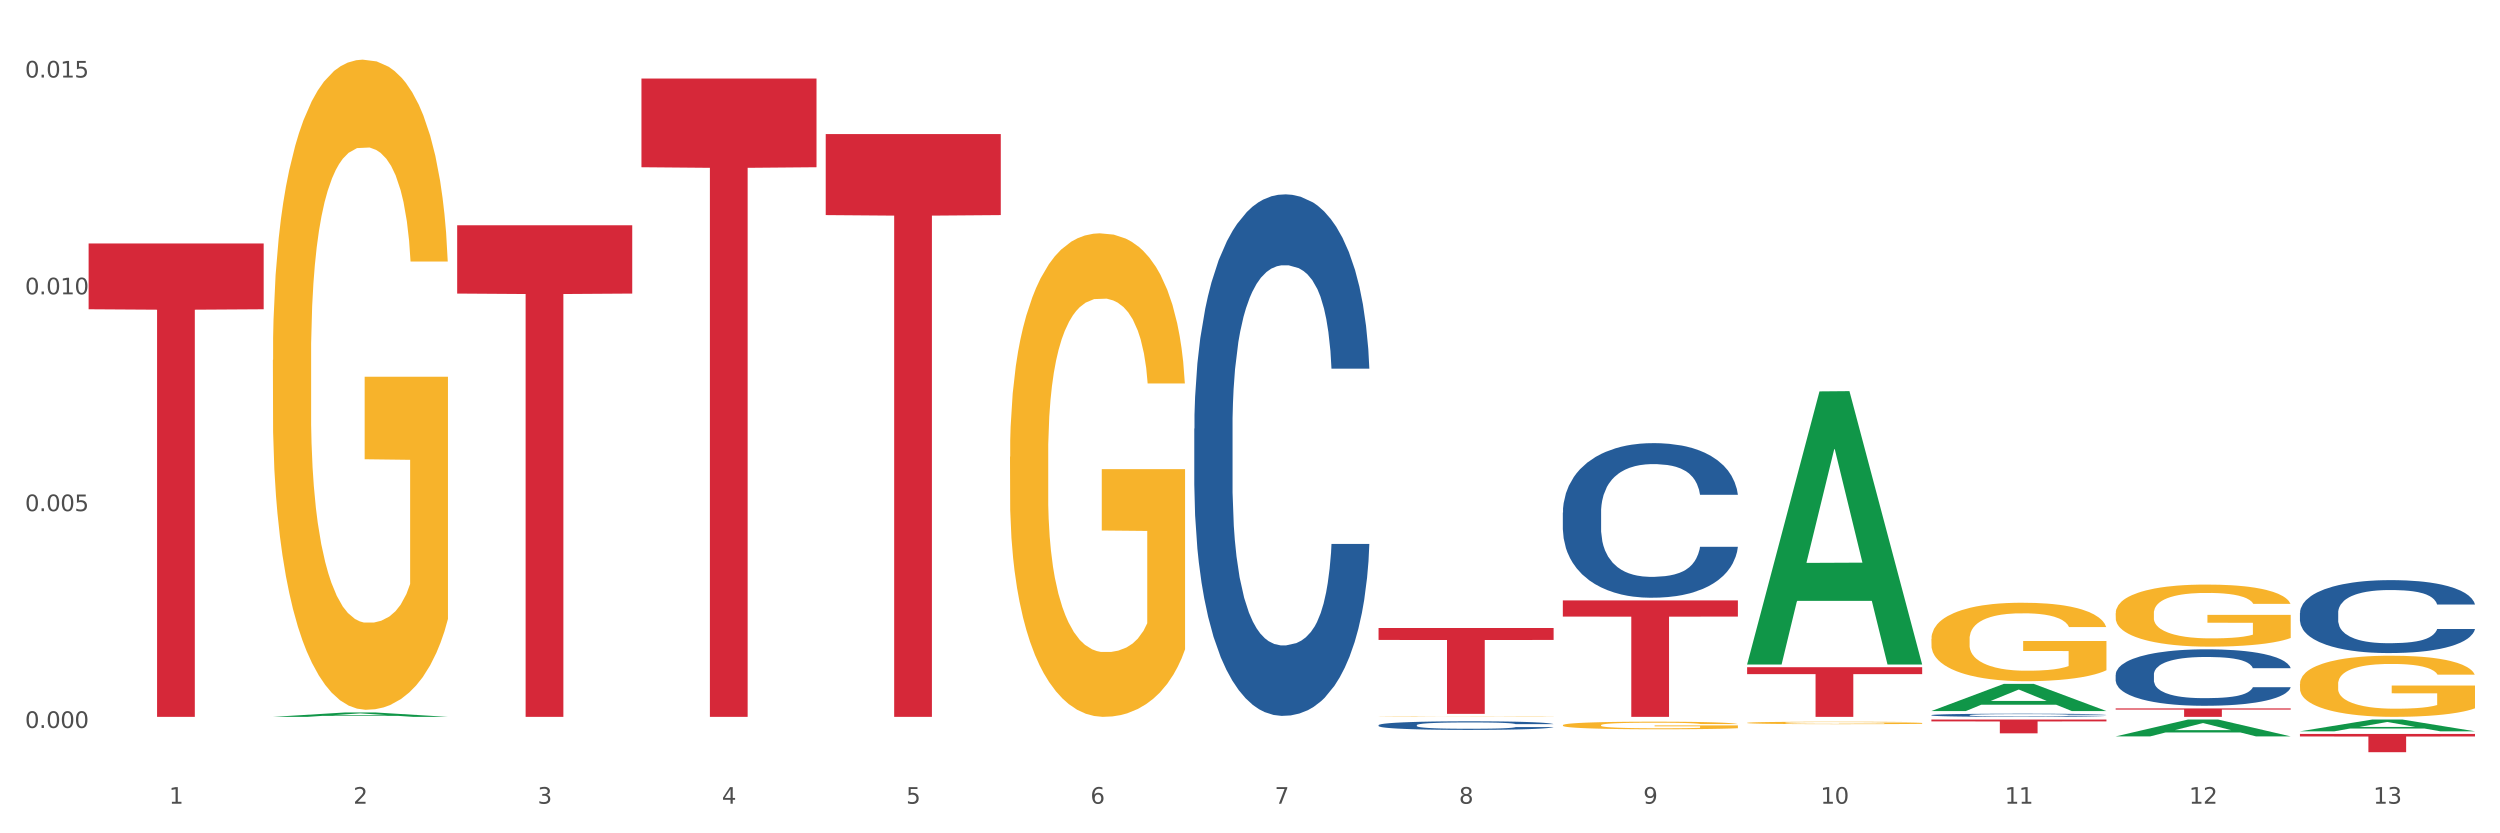 <?xml version="1.0" encoding="utf-8" standalone="no"?>
<!DOCTYPE svg PUBLIC "-//W3C//DTD SVG 1.1//EN"
  "http://www.w3.org/Graphics/SVG/1.1/DTD/svg11.dtd">
<svg xmlns:xlink="http://www.w3.org/1999/xlink" width="1080pt" height="360pt" viewBox="0 0 1080 360" xmlns="http://www.w3.org/2000/svg" version="1.1">
 <rect x="0" y="0" width="1080" height="360" fill="#333333" stroke="none"/>
 <defs>
  <style type="text/css">*{stroke-linejoin: round; stroke-linecap: butt}</style>
 </defs>
 <g id="figure_1">
  <g id="patch_1">
   <path d="M 0 360 
L 1080 360 
L 1080 0 
L 0 0 
z
" style="fill: #ffffff; stroke: #ffffff; stroke-linejoin: miter"/>
  </g>
  <g id="axes_1">
   <g id="matplotlib.axis_1">
    <g id="xtick_1">
     <g id="text_1">
      <!-- 1 -->
      <g style="fill: #4d4d4d" transform="translate(73.043 347.204) scale(0.096 -0.096)">
       <defs>
        <path id="DejaVuSans-31" d="M 794 531 
L 1825 531 
L 1825 4091 
L 703 3866 
L 703 4441 
L 1819 4666 
L 2450 4666 
L 2450 531 
L 3481 531 
L 3481 0 
L 794 0 
L 794 531 
z
" transform="scale(0.016)"/>
       </defs>
       <use xlink:href="#DejaVuSans-31"/>
      </g>
     </g>
    </g>
    <g id="xtick_2">
     <g id="text_2">
      <!-- 2 -->
      <g style="fill: #4d4d4d" transform="translate(152.65 347.204) scale(0.096 -0.096)">
       <defs>
        <path id="DejaVuSans-32" d="M 1228 531 
L 3431 531 
L 3431 0 
L 469 0 
L 469 531 
Q 828 903 1448 1529 
Q 2069 2156 2228 2338 
Q 2531 2678 2651 2914 
Q 2772 3150 2772 3378 
Q 2772 3750 2511 3984 
Q 2250 4219 1831 4219 
Q 1534 4219 1204 4116 
Q 875 4013 500 3803 
L 500 4441 
Q 881 4594 1212 4672 
Q 1544 4750 1819 4750 
Q 2544 4750 2975 4387 
Q 3406 4025 3406 3419 
Q 3406 3131 3298 2873 
Q 3191 2616 2906 2266 
Q 2828 2175 2409 1742 
Q 1991 1309 1228 531 
z
" transform="scale(0.016)"/>
       </defs>
       <use xlink:href="#DejaVuSans-32"/>
      </g>
     </g>
    </g>
    <g id="xtick_3">
     <g id="text_3">
      <!-- 3 -->
      <g style="fill: #4d4d4d" transform="translate(232.258 347.204) scale(0.096 -0.096)">
       <defs>
        <path id="DejaVuSans-33" d="M 2597 2516 
Q 3050 2419 3304 2112 
Q 3559 1806 3559 1356 
Q 3559 666 3084 287 
Q 2609 -91 1734 -91 
Q 1441 -91 1130 -33 
Q 819 25 488 141 
L 488 750 
Q 750 597 1062 519 
Q 1375 441 1716 441 
Q 2309 441 2620 675 
Q 2931 909 2931 1356 
Q 2931 1769 2642 2001 
Q 2353 2234 1838 2234 
L 1294 2234 
L 1294 2753 
L 1863 2753 
Q 2328 2753 2575 2939 
Q 2822 3125 2822 3475 
Q 2822 3834 2567 4026 
Q 2313 4219 1838 4219 
Q 1578 4219 1281 4162 
Q 984 4106 628 3988 
L 628 4550 
Q 988 4650 1302 4700 
Q 1616 4750 1894 4750 
Q 2613 4750 3031 4423 
Q 3450 4097 3450 3541 
Q 3450 3153 3228 2886 
Q 3006 2619 2597 2516 
z
" transform="scale(0.016)"/>
       </defs>
       <use xlink:href="#DejaVuSans-33"/>
      </g>
     </g>
    </g>
    <g id="xtick_4">
     <g id="text_4">
      <!-- 4 -->
      <g style="fill: #4d4d4d" transform="translate(311.865 347.204) scale(0.096 -0.096)">
       <defs>
        <path id="DejaVuSans-34" d="M 2419 4116 
L 825 1625 
L 2419 1625 
L 2419 4116 
z
M 2253 4666 
L 3047 4666 
L 3047 1625 
L 3713 1625 
L 3713 1100 
L 3047 1100 
L 3047 0 
L 2419 0 
L 2419 1100 
L 313 1100 
L 313 1709 
L 2253 4666 
z
" transform="scale(0.016)"/>
       </defs>
       <use xlink:href="#DejaVuSans-34"/>
      </g>
     </g>
    </g>
    <g id="xtick_5">
     <g id="text_5">
      <!-- 5 -->
      <g style="fill: #4d4d4d" transform="translate(391.473 347.204) scale(0.096 -0.096)">
       <defs>
        <path id="DejaVuSans-35" d="M 691 4666 
L 3169 4666 
L 3169 4134 
L 1269 4134 
L 1269 2991 
Q 1406 3038 1543 3061 
Q 1681 3084 1819 3084 
Q 2600 3084 3056 2656 
Q 3513 2228 3513 1497 
Q 3513 744 3044 326 
Q 2575 -91 1722 -91 
Q 1428 -91 1123 -41 
Q 819 9 494 109 
L 494 744 
Q 775 591 1075 516 
Q 1375 441 1709 441 
Q 2250 441 2565 725 
Q 2881 1009 2881 1497 
Q 2881 1984 2565 2268 
Q 2250 2553 1709 2553 
Q 1456 2553 1204 2497 
Q 953 2441 691 2322 
L 691 4666 
z
" transform="scale(0.016)"/>
       </defs>
       <use xlink:href="#DejaVuSans-35"/>
      </g>
     </g>
    </g>
    <g id="xtick_6">
     <g id="text_6">
      <!-- 6 -->
      <g style="fill: #4d4d4d" transform="translate(471.08 347.204) scale(0.096 -0.096)">
       <defs>
        <path id="DejaVuSans-36" d="M 2113 2584 
Q 1688 2584 1439 2293 
Q 1191 2003 1191 1497 
Q 1191 994 1439 701 
Q 1688 409 2113 409 
Q 2538 409 2786 701 
Q 3034 994 3034 1497 
Q 3034 2003 2786 2293 
Q 2538 2584 2113 2584 
z
M 3366 4563 
L 3366 3988 
Q 3128 4100 2886 4159 
Q 2644 4219 2406 4219 
Q 1781 4219 1451 3797 
Q 1122 3375 1075 2522 
Q 1259 2794 1537 2939 
Q 1816 3084 2150 3084 
Q 2853 3084 3261 2657 
Q 3669 2231 3669 1497 
Q 3669 778 3244 343 
Q 2819 -91 2113 -91 
Q 1303 -91 875 529 
Q 447 1150 447 2328 
Q 447 3434 972 4092 
Q 1497 4750 2381 4750 
Q 2619 4750 2861 4703 
Q 3103 4656 3366 4563 
z
" transform="scale(0.016)"/>
       </defs>
       <use xlink:href="#DejaVuSans-36"/>
      </g>
     </g>
    </g>
    <g id="xtick_7">
     <g id="text_7">
      <!-- 7 -->
      <g style="fill: #4d4d4d" transform="translate(550.688 347.204) scale(0.096 -0.096)">
       <defs>
        <path id="DejaVuSans-37" d="M 525 4666 
L 3525 4666 
L 3525 4397 
L 1831 0 
L 1172 0 
L 2766 4134 
L 525 4134 
L 525 4666 
z
" transform="scale(0.016)"/>
       </defs>
       <use xlink:href="#DejaVuSans-37"/>
      </g>
     </g>
    </g>
    <g id="xtick_8">
     <g id="text_8">
      <!-- 8 -->
      <g style="fill: #4d4d4d" transform="translate(630.295 347.204) scale(0.096 -0.096)">
       <defs>
        <path id="DejaVuSans-38" d="M 2034 2216 
Q 1584 2216 1326 1975 
Q 1069 1734 1069 1313 
Q 1069 891 1326 650 
Q 1584 409 2034 409 
Q 2484 409 2743 651 
Q 3003 894 3003 1313 
Q 3003 1734 2745 1975 
Q 2488 2216 2034 2216 
z
M 1403 2484 
Q 997 2584 770 2862 
Q 544 3141 544 3541 
Q 544 4100 942 4425 
Q 1341 4750 2034 4750 
Q 2731 4750 3128 4425 
Q 3525 4100 3525 3541 
Q 3525 3141 3298 2862 
Q 3072 2584 2669 2484 
Q 3125 2378 3379 2068 
Q 3634 1759 3634 1313 
Q 3634 634 3220 271 
Q 2806 -91 2034 -91 
Q 1263 -91 848 271 
Q 434 634 434 1313 
Q 434 1759 690 2068 
Q 947 2378 1403 2484 
z
M 1172 3481 
Q 1172 3119 1398 2916 
Q 1625 2713 2034 2713 
Q 2441 2713 2670 2916 
Q 2900 3119 2900 3481 
Q 2900 3844 2670 4047 
Q 2441 4250 2034 4250 
Q 1625 4250 1398 4047 
Q 1172 3844 1172 3481 
z
" transform="scale(0.016)"/>
       </defs>
       <use xlink:href="#DejaVuSans-38"/>
      </g>
     </g>
    </g>
    <g id="xtick_9">
     <g id="text_9">
      <!-- 9 -->
      <g style="fill: #4d4d4d" transform="translate(709.902 347.204) scale(0.096 -0.096)">
       <defs>
        <path id="DejaVuSans-39" d="M 703 97 
L 703 672 
Q 941 559 1184 500 
Q 1428 441 1663 441 
Q 2288 441 2617 861 
Q 2947 1281 2994 2138 
Q 2813 1869 2534 1725 
Q 2256 1581 1919 1581 
Q 1219 1581 811 2004 
Q 403 2428 403 3163 
Q 403 3881 828 4315 
Q 1253 4750 1959 4750 
Q 2769 4750 3195 4129 
Q 3622 3509 3622 2328 
Q 3622 1225 3098 567 
Q 2575 -91 1691 -91 
Q 1453 -91 1209 -44 
Q 966 3 703 97 
z
M 1959 2075 
Q 2384 2075 2632 2365 
Q 2881 2656 2881 3163 
Q 2881 3666 2632 3958 
Q 2384 4250 1959 4250 
Q 1534 4250 1286 3958 
Q 1038 3666 1038 3163 
Q 1038 2656 1286 2365 
Q 1534 2075 1959 2075 
z
" transform="scale(0.016)"/>
       </defs>
       <use xlink:href="#DejaVuSans-39"/>
      </g>
     </g>
    </g>
    <g id="xtick_10">
     <g id="text_10">
      <!-- 10 -->
      <g style="fill: #4d4d4d" transform="translate(786.456 347.204) scale(0.096 -0.096)">
       <defs>
        <path id="DejaVuSans-30" d="M 2034 4250 
Q 1547 4250 1301 3770 
Q 1056 3291 1056 2328 
Q 1056 1369 1301 889 
Q 1547 409 2034 409 
Q 2525 409 2770 889 
Q 3016 1369 3016 2328 
Q 3016 3291 2770 3770 
Q 2525 4250 2034 4250 
z
M 2034 4750 
Q 2819 4750 3233 4129 
Q 3647 3509 3647 2328 
Q 3647 1150 3233 529 
Q 2819 -91 2034 -91 
Q 1250 -91 836 529 
Q 422 1150 422 2328 
Q 422 3509 836 4129 
Q 1250 4750 2034 4750 
z
" transform="scale(0.016)"/>
       </defs>
       <use xlink:href="#DejaVuSans-31"/>
       <use xlink:href="#DejaVuSans-30" transform="translate(63.623 0)"/>
      </g>
     </g>
    </g>
    <g id="xtick_11">
     <g id="text_11">
      <!-- 11 -->
      <g style="fill: #4d4d4d" transform="translate(866.063 347.204) scale(0.096 -0.096)">
       <use xlink:href="#DejaVuSans-31"/>
       <use xlink:href="#DejaVuSans-31" transform="translate(63.623 0)"/>
      </g>
     </g>
    </g>
    <g id="xtick_12">
     <g id="text_12">
      <!-- 12 -->
      <g style="fill: #4d4d4d" transform="translate(945.671 347.204) scale(0.096 -0.096)">
       <use xlink:href="#DejaVuSans-31"/>
       <use xlink:href="#DejaVuSans-32" transform="translate(63.623 0)"/>
      </g>
     </g>
    </g>
    <g id="xtick_13">
     <g id="text_13">
      <!-- 13 -->
      <g style="fill: #4d4d4d" transform="translate(1025.278 347.204) scale(0.096 -0.096)">
       <use xlink:href="#DejaVuSans-31"/>
       <use xlink:href="#DejaVuSans-33" transform="translate(63.623 0)"/>
      </g>
     </g>
    </g>
    <g id="xtick_14"/>
    <g id="xtick_15"/>
    <g id="xtick_16"/>
    <g id="xtick_17"/>
    <g id="xtick_18"/>
    <g id="xtick_19"/>
    <g id="xtick_20"/>
    <g id="xtick_21"/>
    <g id="xtick_22"/>
    <g id="xtick_23"/>
    <g id="xtick_24"/>
    <g id="xtick_25"/>
   </g>
   <g id="matplotlib.axis_2">
    <g id="ytick_1">
     <g id="text_14">
      <!-- 0.000 -->
      <g style="fill: #4d4d4d" transform="translate(10.8 314.475) scale(0.096 -0.096)">
       <defs>
        <path id="DejaVuSans-2e" d="M 684 794 
L 1344 794 
L 1344 0 
L 684 0 
L 684 794 
z
" transform="scale(0.016)"/>
       </defs>
       <use xlink:href="#DejaVuSans-30"/>
       <use xlink:href="#DejaVuSans-2e" transform="translate(63.623 0)"/>
       <use xlink:href="#DejaVuSans-30" transform="translate(95.41 0)"/>
       <use xlink:href="#DejaVuSans-30" transform="translate(159.033 0)"/>
       <use xlink:href="#DejaVuSans-30" transform="translate(222.656 0)"/>
      </g>
     </g>
    </g>
    <g id="ytick_2">
     <g id="text_15">
      <!-- 0.005 -->
      <g style="fill: #4d4d4d" transform="translate(10.8 220.816) scale(0.096 -0.096)">
       <use xlink:href="#DejaVuSans-30"/>
       <use xlink:href="#DejaVuSans-2e" transform="translate(63.623 0)"/>
       <use xlink:href="#DejaVuSans-30" transform="translate(95.41 0)"/>
       <use xlink:href="#DejaVuSans-30" transform="translate(159.033 0)"/>
       <use xlink:href="#DejaVuSans-35" transform="translate(222.656 0)"/>
      </g>
     </g>
    </g>
    <g id="ytick_3">
     <g id="text_16">
      <!-- 0.010 -->
      <g style="fill: #4d4d4d" transform="translate(10.8 127.156) scale(0.096 -0.096)">
       <use xlink:href="#DejaVuSans-30"/>
       <use xlink:href="#DejaVuSans-2e" transform="translate(63.623 0)"/>
       <use xlink:href="#DejaVuSans-30" transform="translate(95.41 0)"/>
       <use xlink:href="#DejaVuSans-31" transform="translate(159.033 0)"/>
       <use xlink:href="#DejaVuSans-30" transform="translate(222.656 0)"/>
      </g>
     </g>
    </g>
    <g id="ytick_4">
     <g id="text_17">
      <!-- 0.015 -->
      <g style="fill: #4d4d4d" transform="translate(10.8 33.497) scale(0.096 -0.096)">
       <use xlink:href="#DejaVuSans-30"/>
       <use xlink:href="#DejaVuSans-2e" transform="translate(63.623 0)"/>
       <use xlink:href="#DejaVuSans-30" transform="translate(95.41 0)"/>
       <use xlink:href="#DejaVuSans-31" transform="translate(159.033 0)"/>
       <use xlink:href="#DejaVuSans-35" transform="translate(222.656 0)"/>
      </g>
     </g>
    </g>
    <g id="ytick_5"/>
    <g id="ytick_6"/>
    <g id="ytick_7"/>
   </g>
   <g id="PolyCollection_1">
    <path d="M 117.89 309.684 
L 117.968 309.682 
L 149.155 307.782 
L 162.097 307.78 
L 193.518 309.687 
L 178.548 309.687 
L 171.765 309.243 
L 139.565 309.243 
L 139.331 309.25 
L 132.782 309.687 
L 117.89 309.687 
L 117.89 309.684 
L 143.619 308.978 
L 167.711 308.976 
L 155.782 308.187 
L 155.626 308.183 
L 155.47 308.188 
L 143.541 308.976 
L 143.619 308.978 
L 117.89 309.684 
z
" clip-path="url(#p9da9d07f43)" style="fill: #109648"/>
    <path d="M 675.143 221.442 
L 675.232 221.381 
L 675.232 219.673 
L 675.5 217.354 
L 676.484 213.084 
L 677.735 209.851 
L 679.881 206.069 
L 681.043 204.483 
L 682.563 202.714 
L 685.691 199.846 
L 689.267 197.406 
L 691.77 196.064 
L 693.647 195.21 
L 697.849 193.685 
L 700.263 193.014 
L 702.766 192.465 
L 704.911 192.099 
L 708.487 191.672 
L 711.347 191.489 
L 714.655 191.428 
L 717.426 191.489 
L 721.091 191.733 
L 726.455 192.465 
L 728.511 192.892 
L 731.282 193.624 
L 734.143 194.6 
L 736.467 195.576 
L 739.149 196.979 
L 741.92 198.809 
L 744.602 201.127 
L 746.479 203.263 
L 747.999 205.52 
L 749.34 208.265 
L 750.323 211.254 
L 750.77 213.755 
L 734.411 213.755 
L 733.964 211.498 
L 733.07 209.058 
L 732.176 207.411 
L 731.193 206.069 
L 729.673 204.544 
L 728.332 203.568 
L 726.097 202.409 
L 724.041 201.676 
L 722.343 201.249 
L 720.287 200.883 
L 715.906 200.517 
L 712.778 200.517 
L 710.811 200.639 
L 708.397 200.944 
L 706.341 201.371 
L 703.928 202.103 
L 702.05 202.897 
L 700.173 203.934 
L 699.1 204.666 
L 697.491 206.008 
L 696.419 207.106 
L 694.988 208.997 
L 694.184 210.339 
L 692.753 213.816 
L 692.128 216.378 
L 691.86 218.147 
L 691.681 220.1 
L 691.681 229.616 
L 692.217 233.886 
L 692.664 235.717 
L 693.379 237.791 
L 694.72 240.475 
L 696.687 243.098 
L 698.743 244.989 
L 700.441 246.148 
L 702.05 247.002 
L 703.66 247.673 
L 705.626 248.283 
L 707.235 248.649 
L 709.649 249.015 
L 712.51 249.198 
L 714.744 249.198 
L 719.303 248.893 
L 721.359 248.588 
L 723.326 248.161 
L 725.472 247.49 
L 727.17 246.758 
L 728.153 246.209 
L 729.763 245.05 
L 731.014 243.83 
L 732.087 242.427 
L 732.802 241.207 
L 733.606 239.377 
L 734.232 237.303 
L 734.411 236.205 
L 750.77 236.205 
L 750.412 238.401 
L 749.787 240.536 
L 748.535 243.403 
L 747.552 245.05 
L 746.032 247.063 
L 744.423 248.771 
L 742.188 250.662 
L 740.132 252.066 
L 737.987 253.286 
L 735.662 254.384 
L 731.461 255.909 
L 729.941 256.336 
L 726.723 257.068 
L 724.22 257.495 
L 720.555 257.922 
L 716.8 258.166 
L 712.867 258.227 
L 709.381 258.105 
L 705.537 257.739 
L 703.123 257.373 
L 700.441 256.824 
L 697.313 255.97 
L 694.363 254.933 
L 691.591 253.713 
L 688.999 252.31 
L 686.585 250.723 
L 683.457 248.1 
L 681.132 245.538 
L 679.434 243.159 
L 678.272 241.146 
L 677.11 238.584 
L 676.484 236.815 
L 675.5 232.544 
L 675.143 228.579 
L 675.143 221.442 
z
" clip-path="url(#p9da9d07f43)" style="fill: #255c99"/>
    <path d="M 834.358 308.932 
L 834.447 308.931 
L 834.447 308.896 
L 834.715 308.848 
L 835.699 308.761 
L 836.95 308.694 
L 839.096 308.617 
L 840.258 308.584 
L 841.778 308.548 
L 844.906 308.489 
L 848.482 308.439 
L 850.985 308.411 
L 852.862 308.394 
L 857.064 308.362 
L 859.478 308.349 
L 861.981 308.337 
L 864.126 308.33 
L 867.702 308.321 
L 870.562 308.317 
L 873.87 308.316 
L 876.641 308.317 
L 880.306 308.322 
L 885.67 308.337 
L 887.726 308.346 
L 890.497 308.361 
L 893.358 308.381 
L 895.682 308.401 
L 898.364 308.43 
L 901.135 308.468 
L 903.817 308.515 
L 905.694 308.559 
L 907.214 308.605 
L 908.555 308.662 
L 909.538 308.723 
L 909.985 308.774 
L 893.626 308.774 
L 893.179 308.728 
L 892.285 308.678 
L 891.391 308.644 
L 890.408 308.617 
L 888.888 308.585 
L 887.547 308.565 
L 885.312 308.541 
L 883.256 308.526 
L 881.558 308.518 
L 879.502 308.51 
L 875.121 308.503 
L 871.993 308.503 
L 870.026 308.505 
L 867.612 308.511 
L 865.556 308.52 
L 863.143 308.535 
L 861.265 308.551 
L 859.388 308.573 
L 858.315 308.588 
L 856.706 308.615 
L 855.634 308.638 
L 854.203 308.677 
L 853.399 308.704 
L 851.968 308.776 
L 851.343 308.828 
L 851.075 308.864 
L 850.896 308.905 
L 850.896 309.1 
L 851.432 309.188 
L 851.879 309.225 
L 852.594 309.268 
L 853.935 309.323 
L 855.902 309.377 
L 857.958 309.415 
L 859.656 309.439 
L 861.265 309.457 
L 862.875 309.47 
L 864.841 309.483 
L 866.45 309.491 
L 868.864 309.498 
L 871.724 309.502 
L 873.959 309.502 
L 878.518 309.496 
L 880.574 309.489 
L 882.541 309.481 
L 884.687 309.467 
L 886.385 309.452 
L 887.368 309.44 
L 888.977 309.417 
L 890.229 309.392 
L 891.302 309.363 
L 892.017 309.338 
L 892.821 309.3 
L 893.447 309.258 
L 893.626 309.235 
L 909.985 309.235 
L 909.627 309.28 
L 909.002 309.324 
L 907.75 309.383 
L 906.767 309.417 
L 905.247 309.458 
L 903.638 309.493 
L 901.403 309.532 
L 899.347 309.561 
L 897.202 309.586 
L 894.877 309.608 
L 890.676 309.64 
L 889.156 309.648 
L 885.938 309.663 
L 883.435 309.672 
L 879.77 309.681 
L 876.015 309.686 
L 872.082 309.687 
L 868.596 309.685 
L 864.752 309.677 
L 862.338 309.67 
L 859.656 309.658 
L 856.528 309.641 
L 853.578 309.619 
L 850.806 309.594 
L 848.214 309.566 
L 845.8 309.533 
L 842.672 309.479 
L 840.347 309.427 
L 838.649 309.378 
L 837.487 309.337 
L 836.325 309.284 
L 835.699 309.248 
L 834.715 309.16 
L 834.358 309.079 
L 834.358 308.932 
z
" clip-path="url(#p9da9d07f43)" style="fill: #255c99"/>
    <path d="M 913.965 291.466 
L 914.055 291.444 
L 914.055 290.82 
L 914.323 289.974 
L 915.306 288.414 
L 916.558 287.233 
L 918.703 285.852 
L 919.865 285.272 
L 921.385 284.626 
L 924.514 283.579 
L 928.09 282.688 
L 930.593 282.197 
L 932.47 281.886 
L 936.671 281.329 
L 939.085 281.083 
L 941.588 280.883 
L 943.734 280.749 
L 947.309 280.593 
L 950.17 280.526 
L 953.477 280.504 
L 956.249 280.526 
L 959.914 280.616 
L 965.277 280.883 
L 967.333 281.039 
L 970.105 281.306 
L 972.965 281.663 
L 975.29 282.019 
L 977.971 282.532 
L 980.743 283.2 
L 983.424 284.047 
L 985.302 284.827 
L 986.821 285.651 
L 988.162 286.654 
L 989.146 287.745 
L 989.593 288.659 
L 973.233 288.659 
L 972.786 287.835 
L 971.893 286.943 
L 970.999 286.342 
L 970.015 285.852 
L 968.496 285.295 
L 967.155 284.938 
L 964.92 284.515 
L 962.864 284.247 
L 961.165 284.091 
L 959.109 283.958 
L 954.729 283.824 
L 951.6 283.824 
L 949.634 283.869 
L 947.22 283.98 
L 945.164 284.136 
L 942.75 284.403 
L 940.873 284.693 
L 938.996 285.072 
L 937.923 285.339 
L 936.314 285.829 
L 935.241 286.23 
L 933.811 286.921 
L 933.006 287.411 
L 931.576 288.681 
L 930.95 289.617 
L 930.682 290.263 
L 930.503 290.976 
L 930.503 294.452 
L 931.04 296.012 
L 931.487 296.68 
L 932.202 297.438 
L 933.543 298.418 
L 935.509 299.376 
L 937.565 300.067 
L 939.264 300.49 
L 940.873 300.802 
L 942.482 301.047 
L 944.449 301.27 
L 946.058 301.404 
L 948.471 301.537 
L 951.332 301.604 
L 953.567 301.604 
L 958.126 301.493 
L 960.182 301.381 
L 962.149 301.225 
L 964.294 300.98 
L 965.993 300.713 
L 966.976 300.512 
L 968.585 300.089 
L 969.836 299.644 
L 970.909 299.131 
L 971.624 298.685 
L 972.429 298.017 
L 973.055 297.259 
L 973.233 296.858 
L 989.593 296.858 
L 989.235 297.661 
L 988.609 298.44 
L 987.358 299.488 
L 986.374 300.089 
L 984.855 300.824 
L 983.246 301.448 
L 981.011 302.139 
L 978.955 302.651 
L 976.809 303.097 
L 974.485 303.498 
L 970.283 304.055 
L 968.764 304.211 
L 965.546 304.478 
L 963.043 304.634 
L 959.377 304.79 
L 955.623 304.88 
L 951.69 304.902 
L 948.203 304.857 
L 944.359 304.724 
L 941.946 304.59 
L 939.264 304.389 
L 936.135 304.077 
L 933.185 303.699 
L 930.414 303.253 
L 927.821 302.741 
L 925.408 302.161 
L 922.279 301.203 
L 919.955 300.267 
L 918.256 299.398 
L 917.094 298.663 
L 915.932 297.727 
L 915.306 297.081 
L 914.323 295.522 
L 913.965 294.073 
L 913.965 291.466 
z
" clip-path="url(#p9da9d07f43)" style="fill: #255c99"/>
    <path d="M 993.573 264.772 
L 993.662 264.743 
L 993.662 263.938 
L 993.93 262.844 
L 994.914 260.829 
L 996.165 259.304 
L 998.311 257.52 
L 999.473 256.772 
L 1000.993 255.937 
L 1004.121 254.585 
L 1007.697 253.434 
L 1010.2 252.8 
L 1012.077 252.397 
L 1016.279 251.678 
L 1018.693 251.361 
L 1021.196 251.102 
L 1023.341 250.93 
L 1026.917 250.728 
L 1029.777 250.642 
L 1033.085 250.613 
L 1035.856 250.642 
L 1039.521 250.757 
L 1044.885 251.102 
L 1046.941 251.304 
L 1049.712 251.649 
L 1052.573 252.11 
L 1054.897 252.57 
L 1057.579 253.232 
L 1060.35 254.095 
L 1063.032 255.189 
L 1064.909 256.196 
L 1066.429 257.261 
L 1067.77 258.556 
L 1068.753 259.966 
L 1069.2 261.146 
L 1052.841 261.146 
L 1052.394 260.081 
L 1051.5 258.93 
L 1050.606 258.153 
L 1049.623 257.52 
L 1048.103 256.801 
L 1046.762 256.34 
L 1044.527 255.793 
L 1042.471 255.448 
L 1040.773 255.247 
L 1038.717 255.074 
L 1034.336 254.901 
L 1031.208 254.901 
L 1029.241 254.959 
L 1026.827 255.103 
L 1024.771 255.304 
L 1022.358 255.649 
L 1020.48 256.024 
L 1018.603 256.513 
L 1017.53 256.858 
L 1015.921 257.491 
L 1014.849 258.009 
L 1013.418 258.901 
L 1012.614 259.534 
L 1011.183 261.175 
L 1010.558 262.383 
L 1010.29 263.218 
L 1010.111 264.139 
L 1010.111 268.628 
L 1010.647 270.643 
L 1011.094 271.506 
L 1011.809 272.485 
L 1013.15 273.751 
L 1015.117 274.988 
L 1017.173 275.88 
L 1018.871 276.427 
L 1020.48 276.83 
L 1022.089 277.147 
L 1024.056 277.434 
L 1025.665 277.607 
L 1028.079 277.78 
L 1030.939 277.866 
L 1033.174 277.866 
L 1037.733 277.722 
L 1039.789 277.578 
L 1041.756 277.377 
L 1043.902 277.06 
L 1045.6 276.715 
L 1046.583 276.456 
L 1048.192 275.909 
L 1049.444 275.334 
L 1050.517 274.672 
L 1051.232 274.096 
L 1052.036 273.233 
L 1052.662 272.254 
L 1052.841 271.736 
L 1069.2 271.736 
L 1068.842 272.772 
L 1068.217 273.78 
L 1066.965 275.132 
L 1065.982 275.909 
L 1064.462 276.859 
L 1062.853 277.665 
L 1060.618 278.557 
L 1058.562 279.219 
L 1056.417 279.794 
L 1054.092 280.312 
L 1049.891 281.032 
L 1048.371 281.233 
L 1045.153 281.578 
L 1042.65 281.78 
L 1038.985 281.981 
L 1035.23 282.096 
L 1031.297 282.125 
L 1027.811 282.068 
L 1023.967 281.895 
L 1021.553 281.722 
L 1018.871 281.463 
L 1015.743 281.06 
L 1012.793 280.571 
L 1010.021 279.996 
L 1007.429 279.334 
L 1005.015 278.586 
L 1001.887 277.348 
L 999.562 276.139 
L 997.864 275.017 
L 996.702 274.067 
L 995.54 272.859 
L 994.914 272.024 
L 993.93 270.01 
L 993.573 268.139 
L 993.573 264.772 
z
" clip-path="url(#p9da9d07f43)" style="fill: #255c99"/>
    <path d="M 436.32 197.317 
L 436.41 197.126 
L 436.41 190.258 
L 436.588 184.344 
L 437.481 170.035 
L 438.821 158.207 
L 439.803 151.911 
L 440.785 146.76 
L 441.946 141.609 
L 443.374 136.267 
L 445.964 128.445 
L 447.571 124.439 
L 449.535 120.241 
L 453.107 114.137 
L 455.696 110.702 
L 458.375 107.841 
L 462.75 104.407 
L 465.607 102.88 
L 468.643 101.736 
L 472.304 100.973 
L 475.072 100.782 
L 481.143 101.354 
L 486.322 103.071 
L 488.822 104.407 
L 492.036 106.696 
L 493.733 108.222 
L 496.501 111.275 
L 499.358 115.281 
L 501.322 118.715 
L 504.269 125.202 
L 506.501 131.688 
L 508.555 139.701 
L 509.626 145.234 
L 510.43 150.385 
L 511.144 156.299 
L 511.858 165.647 
L 495.786 165.647 
L 495.161 158.97 
L 494.179 152.674 
L 492.751 146.569 
L 491.501 142.754 
L 489.358 137.984 
L 487.393 134.932 
L 485.34 132.642 
L 482.84 130.734 
L 480.875 129.781 
L 478.107 129.017 
L 472.661 129.208 
L 469 130.734 
L 466.5 132.642 
L 464.893 134.359 
L 463.464 136.267 
L 461.857 138.938 
L 459.982 142.944 
L 458.643 146.569 
L 457.303 151.148 
L 456.232 155.727 
L 455.25 161.069 
L 454.446 166.792 
L 453.821 172.706 
L 453.285 179.956 
L 452.839 191.975 
L 452.839 218.112 
L 453.017 224.026 
L 453.464 231.848 
L 454 237.763 
L 454.892 244.822 
L 455.696 249.591 
L 457.214 256.459 
L 458.91 262.183 
L 460.25 265.807 
L 461.589 268.86 
L 463.911 273.057 
L 466.5 276.491 
L 468.732 278.59 
L 471.768 280.498 
L 473.822 281.261 
L 475.607 281.642 
L 479.982 281.642 
L 483.107 281.07 
L 486.59 279.734 
L 489.268 278.017 
L 491.501 275.919 
L 494.001 272.485 
L 495.608 269.242 
L 495.608 229.368 
L 475.964 229.177 
L 475.964 202.659 
L 511.948 202.659 
L 511.948 280.498 
L 510.43 284.504 
L 508.733 288.129 
L 506.947 291.372 
L 504.269 295.379 
L 501.054 299.194 
L 498.197 301.865 
L 495.161 304.154 
L 491.59 306.253 
L 486.947 308.161 
L 484.09 308.924 
L 480.518 309.496 
L 476.322 309.687 
L 472.661 309.306 
L 469.089 308.352 
L 465.339 306.635 
L 461.678 304.154 
L 458.91 301.674 
L 456.142 298.622 
L 453.196 294.615 
L 450.874 290.8 
L 449.089 287.366 
L 447.124 282.978 
L 444.981 277.254 
L 443.374 272.103 
L 441.946 266.761 
L 440.428 259.893 
L 439.356 253.979 
L 438.285 246.539 
L 437.66 241.006 
L 436.945 232.421 
L 436.41 220.402 
L 436.32 197.317 
z
" clip-path="url(#p9da9d07f43)" style="fill: #f7b32b"/>
    <path d="M 993.573 317.07 
L 1069.2 317.07 
L 1069.2 318.165 
L 1039.451 318.172 
L 1039.451 324.95 
L 1023.143 324.95 
L 1023.143 318.172 
L 993.573 318.165 
L 993.573 317.077 
L 993.573 317.07 
z
" clip-path="url(#p9da9d07f43)" style="fill: #d62839"/>
    <path d="M 913.965 306.042 
L 989.593 306.042 
L 989.593 306.549 
L 959.843 306.552 
L 959.843 309.687 
L 943.535 309.687 
L 943.535 306.552 
L 913.965 306.549 
L 913.965 306.046 
L 913.965 306.042 
z
" clip-path="url(#p9da9d07f43)" style="fill: #d62839"/>
    <path d="M 834.358 310.827 
L 909.985 310.827 
L 909.985 311.656 
L 880.236 311.661 
L 880.236 316.788 
L 863.928 316.788 
L 863.928 311.661 
L 834.358 311.656 
L 834.358 310.833 
L 834.358 310.827 
z
" clip-path="url(#p9da9d07f43)" style="fill: #d62839"/>
    <path d="M 754.75 288.232 
L 830.378 288.232 
L 830.378 291.214 
L 800.628 291.234 
L 800.628 309.687 
L 784.32 309.687 
L 784.32 291.234 
L 754.75 291.214 
L 754.75 288.253 
L 754.75 288.232 
z
" clip-path="url(#p9da9d07f43)" style="fill: #d62839"/>
    <path d="M 675.143 259.367 
L 750.77 259.367 
L 750.77 266.36 
L 721.021 266.407 
L 721.021 309.687 
L 704.713 309.687 
L 704.713 266.407 
L 675.143 266.36 
L 675.143 259.414 
L 675.143 259.367 
z
" clip-path="url(#p9da9d07f43)" style="fill: #d62839"/>
    <path d="M 595.535 271.302 
L 671.163 271.302 
L 671.163 276.455 
L 641.413 276.49 
L 641.413 308.386 
L 625.105 308.386 
L 625.105 276.49 
L 595.535 276.455 
L 595.535 271.337 
L 595.535 271.302 
z
" clip-path="url(#p9da9d07f43)" style="fill: #d62839"/>
    <path d="M 356.713 57.931 
L 432.34 57.931 
L 432.34 92.917 
L 402.591 93.154 
L 402.591 309.687 
L 386.283 309.687 
L 386.283 93.154 
L 356.713 92.917 
L 356.713 58.168 
L 356.713 57.931 
z
" clip-path="url(#p9da9d07f43)" style="fill: #d62839"/>
    <path d="M 277.105 33.921 
L 352.733 33.921 
L 352.733 72.244 
L 322.984 72.503 
L 322.984 309.687 
L 306.675 309.687 
L 306.675 72.503 
L 277.105 72.244 
L 277.105 34.18 
L 277.105 33.921 
z
" clip-path="url(#p9da9d07f43)" style="fill: #d62839"/>
    <path d="M 197.498 97.306 
L 273.125 97.306 
L 273.125 126.82 
L 243.376 127.02 
L 243.376 309.687 
L 227.068 309.687 
L 227.068 127.02 
L 197.498 126.82 
L 197.498 97.506 
L 197.498 97.306 
z
" clip-path="url(#p9da9d07f43)" style="fill: #d62839"/>
    <path d="M 38.283 105.182 
L 113.91 105.182 
L 113.91 133.601 
L 84.161 133.793 
L 84.161 309.687 
L 67.853 309.687 
L 67.853 133.793 
L 38.283 133.601 
L 38.283 105.374 
L 38.283 105.182 
z
" clip-path="url(#p9da9d07f43)" style="fill: #d62839"/>
    <path d="M 993.573 295.475 
L 993.662 295.451 
L 993.662 294.582 
L 993.841 293.834 
L 994.734 292.024 
L 996.073 290.528 
L 997.055 289.732 
L 998.037 289.081 
L 999.198 288.429 
L 1000.627 287.754 
L 1003.216 286.764 
L 1004.823 286.258 
L 1006.788 285.727 
L 1010.359 284.955 
L 1012.948 284.52 
L 1015.627 284.158 
L 1020.002 283.724 
L 1022.859 283.531 
L 1025.895 283.386 
L 1029.556 283.29 
L 1032.324 283.266 
L 1038.396 283.338 
L 1043.574 283.555 
L 1046.074 283.724 
L 1049.289 284.014 
L 1050.985 284.207 
L 1053.753 284.593 
L 1056.61 285.099 
L 1058.575 285.534 
L 1061.521 286.354 
L 1063.753 287.174 
L 1065.807 288.188 
L 1066.879 288.888 
L 1067.682 289.539 
L 1068.396 290.287 
L 1069.111 291.469 
L 1053.039 291.469 
L 1052.414 290.625 
L 1051.432 289.829 
L 1050.003 289.057 
L 1048.753 288.574 
L 1046.61 287.971 
L 1044.646 287.585 
L 1042.592 287.295 
L 1040.092 287.054 
L 1038.128 286.933 
L 1035.36 286.837 
L 1029.913 286.861 
L 1026.252 287.054 
L 1023.752 287.295 
L 1022.145 287.512 
L 1020.717 287.754 
L 1019.109 288.091 
L 1017.234 288.598 
L 1015.895 289.057 
L 1014.556 289.636 
L 1013.484 290.215 
L 1012.502 290.89 
L 1011.698 291.614 
L 1011.073 292.362 
L 1010.538 293.279 
L 1010.091 294.799 
L 1010.091 298.105 
L 1010.27 298.853 
L 1010.716 299.842 
L 1011.252 300.59 
L 1012.145 301.483 
L 1012.948 302.086 
L 1014.466 302.955 
L 1016.163 303.679 
L 1017.502 304.137 
L 1018.841 304.523 
L 1021.163 305.054 
L 1023.752 305.489 
L 1025.985 305.754 
L 1029.02 305.995 
L 1031.074 306.092 
L 1032.86 306.14 
L 1037.235 306.14 
L 1040.36 306.068 
L 1043.842 305.899 
L 1046.521 305.682 
L 1048.753 305.416 
L 1051.253 304.982 
L 1052.86 304.572 
L 1052.86 299.529 
L 1033.217 299.505 
L 1033.217 296.151 
L 1069.2 296.151 
L 1069.2 305.995 
L 1067.682 306.502 
L 1065.986 306.961 
L 1064.2 307.371 
L 1061.521 307.877 
L 1058.307 308.36 
L 1055.45 308.698 
L 1052.414 308.987 
L 1048.842 309.253 
L 1044.199 309.494 
L 1041.342 309.591 
L 1037.771 309.663 
L 1033.574 309.687 
L 1029.913 309.639 
L 1026.342 309.518 
L 1022.592 309.301 
L 1018.931 308.987 
L 1016.163 308.674 
L 1013.395 308.288 
L 1010.448 307.781 
L 1008.127 307.298 
L 1006.341 306.864 
L 1004.377 306.309 
L 1002.234 305.585 
L 1000.627 304.934 
L 999.198 304.258 
L 997.68 303.389 
L 996.609 302.641 
L 995.537 301.7 
L 994.912 301.001 
L 994.198 299.915 
L 993.662 298.395 
L 993.573 295.475 
z
" clip-path="url(#p9da9d07f43)" style="fill: #f7b32b"/>
    <path d="M 913.965 264.932 
L 914.055 264.907 
L 914.055 264.025 
L 914.233 263.265 
L 915.126 261.428 
L 916.465 259.908 
L 917.448 259.1 
L 918.43 258.438 
L 919.591 257.777 
L 921.019 257.091 
L 923.609 256.086 
L 925.216 255.571 
L 927.18 255.032 
L 930.752 254.248 
L 933.341 253.807 
L 936.02 253.44 
L 940.395 252.999 
L 943.252 252.802 
L 946.288 252.655 
L 949.949 252.557 
L 952.716 252.533 
L 958.788 252.606 
L 963.967 252.827 
L 966.467 252.999 
L 969.681 253.293 
L 971.378 253.489 
L 974.146 253.881 
L 977.003 254.395 
L 978.967 254.836 
L 981.914 255.669 
L 984.146 256.502 
L 986.2 257.532 
L 987.271 258.242 
L 988.075 258.904 
L 988.789 259.663 
L 989.503 260.864 
L 973.431 260.864 
L 972.806 260.006 
L 971.824 259.198 
L 970.396 258.414 
L 969.146 257.924 
L 967.003 257.311 
L 965.038 256.919 
L 962.985 256.625 
L 960.485 256.38 
L 958.52 256.257 
L 955.752 256.159 
L 950.306 256.184 
L 946.645 256.38 
L 944.145 256.625 
L 942.538 256.846 
L 941.109 257.091 
L 939.502 257.434 
L 937.627 257.948 
L 936.287 258.414 
L 934.948 259.002 
L 933.877 259.59 
L 932.894 260.276 
L 932.091 261.011 
L 931.466 261.771 
L 930.93 262.702 
L 930.484 264.245 
L 930.484 267.602 
L 930.662 268.362 
L 931.109 269.367 
L 931.644 270.126 
L 932.537 271.033 
L 933.341 271.645 
L 934.859 272.527 
L 936.555 273.263 
L 937.895 273.728 
L 939.234 274.12 
L 941.555 274.659 
L 944.145 275.1 
L 946.377 275.37 
L 949.413 275.615 
L 951.466 275.713 
L 953.252 275.762 
L 957.627 275.762 
L 960.752 275.688 
L 964.235 275.517 
L 966.913 275.296 
L 969.146 275.027 
L 971.646 274.586 
L 973.253 274.169 
L 973.253 269.048 
L 953.609 269.024 
L 953.609 265.618 
L 989.593 265.618 
L 989.593 275.615 
L 988.075 276.129 
L 986.378 276.595 
L 984.592 277.012 
L 981.914 277.526 
L 978.699 278.016 
L 975.842 278.359 
L 972.806 278.653 
L 969.235 278.923 
L 964.592 279.168 
L 961.735 279.266 
L 958.163 279.339 
L 953.967 279.364 
L 950.306 279.315 
L 946.734 279.192 
L 942.984 278.972 
L 939.323 278.653 
L 936.555 278.335 
L 933.787 277.943 
L 930.841 277.428 
L 928.519 276.938 
L 926.734 276.497 
L 924.769 275.933 
L 922.626 275.198 
L 921.019 274.537 
L 919.591 273.851 
L 918.073 272.969 
L 917.001 272.209 
L 915.93 271.253 
L 915.305 270.543 
L 914.59 269.44 
L 914.055 267.896 
L 913.965 264.932 
z
" clip-path="url(#p9da9d07f43)" style="fill: #f7b32b"/>
    <path d="M 834.358 276.048 
L 834.447 276.017 
L 834.447 274.902 
L 834.626 273.942 
L 835.519 271.619 
L 836.858 269.699 
L 837.84 268.677 
L 838.822 267.841 
L 839.983 267.005 
L 841.412 266.138 
L 844.001 264.868 
L 845.608 264.218 
L 847.573 263.537 
L 851.144 262.546 
L 853.733 261.988 
L 856.412 261.524 
L 860.787 260.967 
L 863.644 260.719 
L 866.68 260.533 
L 870.341 260.409 
L 873.109 260.378 
L 879.181 260.471 
L 884.359 260.75 
L 886.859 260.967 
L 890.074 261.338 
L 891.77 261.586 
L 894.538 262.081 
L 897.395 262.732 
L 899.36 263.289 
L 902.306 264.342 
L 904.538 265.395 
L 906.592 266.696 
L 907.664 267.594 
L 908.467 268.43 
L 909.181 269.39 
L 909.896 270.907 
L 893.824 270.907 
L 893.199 269.823 
L 892.217 268.801 
L 890.788 267.81 
L 889.538 267.191 
L 887.395 266.417 
L 885.431 265.921 
L 883.377 265.55 
L 880.877 265.24 
L 878.913 265.085 
L 876.145 264.961 
L 870.698 264.992 
L 867.037 265.24 
L 864.537 265.55 
L 862.93 265.828 
L 861.502 266.138 
L 859.894 266.572 
L 858.019 267.222 
L 856.68 267.81 
L 855.341 268.554 
L 854.269 269.297 
L 853.287 270.164 
L 852.483 271.093 
L 851.858 272.053 
L 851.323 273.23 
L 850.876 275.181 
L 850.876 279.423 
L 851.055 280.383 
L 851.501 281.653 
L 852.037 282.613 
L 852.93 283.759 
L 853.733 284.533 
L 855.251 285.648 
L 856.948 286.577 
L 858.287 287.165 
L 859.626 287.661 
L 861.948 288.342 
L 864.537 288.899 
L 866.77 289.24 
L 869.805 289.55 
L 871.859 289.673 
L 873.645 289.735 
L 878.02 289.735 
L 881.145 289.643 
L 884.627 289.426 
L 887.306 289.147 
L 889.538 288.806 
L 892.038 288.249 
L 893.645 287.723 
L 893.645 281.25 
L 874.002 281.219 
L 874.002 276.915 
L 909.985 276.915 
L 909.985 289.55 
L 908.467 290.2 
L 906.771 290.788 
L 904.985 291.315 
L 902.306 291.965 
L 899.092 292.584 
L 896.235 293.018 
L 893.199 293.39 
L 889.627 293.73 
L 884.984 294.04 
L 882.127 294.164 
L 878.556 294.257 
L 874.359 294.288 
L 870.698 294.226 
L 867.127 294.071 
L 863.377 293.792 
L 859.716 293.39 
L 856.948 292.987 
L 854.18 292.492 
L 851.233 291.841 
L 848.912 291.222 
L 847.126 290.664 
L 845.162 289.952 
L 843.019 289.023 
L 841.412 288.187 
L 839.983 287.32 
L 838.465 286.205 
L 837.394 285.245 
L 836.322 284.037 
L 835.697 283.139 
L 834.983 281.746 
L 834.447 279.795 
L 834.358 276.048 
z
" clip-path="url(#p9da9d07f43)" style="fill: #f7b32b"/>
    <path d="M 754.75 312.269 
L 754.84 312.268 
L 754.84 312.233 
L 755.018 312.203 
L 755.911 312.13 
L 757.25 312.07 
L 758.233 312.038 
L 759.215 312.011 
L 760.376 311.985 
L 761.804 311.958 
L 764.394 311.918 
L 766.001 311.898 
L 767.965 311.876 
L 771.537 311.845 
L 774.126 311.828 
L 776.805 311.813 
L 781.18 311.795 
L 784.037 311.788 
L 787.073 311.782 
L 790.734 311.778 
L 793.501 311.777 
L 799.573 311.78 
L 804.752 311.789 
L 807.252 311.795 
L 810.466 311.807 
L 812.163 311.815 
L 814.931 311.83 
L 817.788 311.851 
L 819.752 311.868 
L 822.699 311.901 
L 824.931 311.935 
L 826.985 311.975 
L 828.056 312.004 
L 828.86 312.03 
L 829.574 312.06 
L 830.288 312.108 
L 814.216 312.108 
L 813.591 312.074 
L 812.609 312.042 
L 811.181 312.01 
L 809.931 311.991 
L 807.788 311.967 
L 805.823 311.951 
L 803.77 311.939 
L 801.27 311.93 
L 799.305 311.925 
L 796.537 311.921 
L 791.091 311.922 
L 787.43 311.93 
L 784.93 311.939 
L 783.323 311.948 
L 781.894 311.958 
L 780.287 311.971 
L 778.412 311.992 
L 777.072 312.01 
L 775.733 312.034 
L 774.662 312.057 
L 773.68 312.084 
L 772.876 312.114 
L 772.251 312.144 
L 771.715 312.181 
L 771.269 312.242 
L 771.269 312.375 
L 771.447 312.405 
L 771.894 312.445 
L 772.429 312.475 
L 773.322 312.511 
L 774.126 312.536 
L 775.644 312.571 
L 777.34 312.6 
L 778.68 312.618 
L 780.019 312.634 
L 782.34 312.655 
L 784.93 312.673 
L 787.162 312.684 
L 790.198 312.693 
L 792.251 312.697 
L 794.037 312.699 
L 798.412 312.699 
L 801.537 312.696 
L 805.02 312.689 
L 807.698 312.681 
L 809.931 312.67 
L 812.431 312.652 
L 814.038 312.636 
L 814.038 312.433 
L 794.394 312.432 
L 794.394 312.296 
L 830.378 312.296 
L 830.378 312.693 
L 828.86 312.714 
L 827.163 312.732 
L 825.377 312.749 
L 822.699 312.769 
L 819.484 312.789 
L 816.627 312.802 
L 813.591 312.814 
L 810.02 312.825 
L 805.377 312.834 
L 802.52 312.838 
L 798.948 312.841 
L 794.752 312.842 
L 791.091 312.84 
L 787.519 312.835 
L 783.769 312.827 
L 780.108 312.814 
L 777.34 312.801 
L 774.572 312.786 
L 771.626 312.765 
L 769.304 312.746 
L 767.519 312.728 
L 765.554 312.706 
L 763.411 312.677 
L 761.804 312.651 
L 760.376 312.623 
L 758.858 312.588 
L 757.786 312.558 
L 756.715 312.52 
L 756.09 312.492 
L 755.375 312.448 
L 754.84 312.387 
L 754.75 312.269 
z
" clip-path="url(#p9da9d07f43)" style="fill: #f7b32b"/>
    <path d="M 675.143 313.283 
L 675.232 313.28 
L 675.232 313.172 
L 675.411 313.079 
L 676.304 312.854 
L 677.643 312.668 
L 678.625 312.569 
L 679.607 312.488 
L 680.768 312.407 
L 682.197 312.323 
L 684.786 312.2 
L 686.393 312.137 
L 688.358 312.071 
L 691.929 311.975 
L 694.518 311.921 
L 697.197 311.876 
L 701.572 311.822 
L 704.429 311.798 
L 707.465 311.78 
L 711.126 311.768 
L 713.894 311.765 
L 719.966 311.774 
L 725.144 311.801 
L 727.644 311.822 
L 730.859 311.858 
L 732.555 311.882 
L 735.323 311.93 
L 738.18 311.993 
L 740.145 312.047 
L 743.091 312.149 
L 745.323 312.251 
L 747.377 312.377 
L 748.449 312.464 
L 749.252 312.545 
L 749.966 312.638 
L 750.681 312.785 
L 734.609 312.785 
L 733.984 312.68 
L 733.002 312.581 
L 731.573 312.485 
L 730.323 312.425 
L 728.18 312.35 
L 726.216 312.302 
L 724.162 312.266 
L 721.662 312.236 
L 719.698 312.221 
L 716.93 312.209 
L 711.483 312.212 
L 707.822 312.236 
L 705.322 312.266 
L 703.715 312.293 
L 702.287 312.323 
L 700.679 312.365 
L 698.804 312.428 
L 697.465 312.485 
L 696.126 312.557 
L 695.054 312.629 
L 694.072 312.713 
L 693.268 312.803 
L 692.643 312.896 
L 692.108 313.01 
L 691.661 313.199 
L 691.661 313.61 
L 691.84 313.703 
L 692.286 313.826 
L 692.822 313.919 
L 693.715 314.031 
L 694.518 314.106 
L 696.036 314.214 
L 697.733 314.304 
L 699.072 314.361 
L 700.411 314.409 
L 702.733 314.475 
L 705.322 314.529 
L 707.555 314.562 
L 710.59 314.592 
L 712.644 314.604 
L 714.43 314.61 
L 718.805 314.61 
L 721.93 314.601 
L 725.412 314.58 
L 728.091 314.553 
L 730.323 314.52 
L 732.823 314.466 
L 734.43 314.415 
L 734.43 313.787 
L 714.787 313.784 
L 714.787 313.367 
L 750.77 313.367 
L 750.77 314.592 
L 749.252 314.655 
L 747.556 314.712 
L 745.77 314.763 
L 743.091 314.826 
L 739.877 314.886 
L 737.02 314.928 
L 733.984 314.964 
L 730.412 314.997 
L 725.769 315.027 
L 722.912 315.039 
L 719.341 315.048 
L 715.144 315.051 
L 711.483 315.045 
L 707.912 315.03 
L 704.162 315.003 
L 700.501 314.964 
L 697.733 314.925 
L 694.965 314.877 
L 692.018 314.814 
L 689.697 314.754 
L 687.911 314.7 
L 685.947 314.631 
L 683.804 314.541 
L 682.197 314.46 
L 680.768 314.376 
L 679.25 314.268 
L 678.179 314.175 
L 677.107 314.058 
L 676.482 313.971 
L 675.768 313.835 
L 675.232 313.646 
L 675.143 313.283 
z
" clip-path="url(#p9da9d07f43)" style="fill: #f7b32b"/>
    <path d="M 595.535 309.6 
L 595.625 309.6 
L 595.625 309.595 
L 595.803 309.59 
L 596.696 309.579 
L 598.036 309.57 
L 599.018 309.565 
L 600 309.562 
L 601.161 309.558 
L 602.589 309.553 
L 605.179 309.547 
L 606.786 309.544 
L 608.75 309.541 
L 612.322 309.536 
L 614.911 309.534 
L 617.59 309.531 
L 621.965 309.529 
L 624.822 309.528 
L 627.858 309.527 
L 631.519 309.526 
L 634.287 309.526 
L 640.358 309.526 
L 645.537 309.528 
L 648.037 309.529 
L 651.251 309.531 
L 652.948 309.532 
L 655.716 309.534 
L 658.573 309.537 
L 660.537 309.54 
L 663.484 309.545 
L 665.716 309.55 
L 667.77 309.556 
L 668.841 309.56 
L 669.645 309.564 
L 670.359 309.569 
L 671.073 309.576 
L 655.001 309.576 
L 654.376 309.571 
L 653.394 309.566 
L 651.966 309.561 
L 650.716 309.558 
L 648.573 309.555 
L 646.608 309.552 
L 644.555 309.551 
L 642.055 309.549 
L 640.09 309.548 
L 637.322 309.548 
L 631.876 309.548 
L 628.215 309.549 
L 625.715 309.551 
L 624.108 309.552 
L 622.679 309.553 
L 621.072 309.555 
L 619.197 309.559 
L 617.857 309.561 
L 616.518 309.565 
L 615.447 309.568 
L 614.465 309.573 
L 613.661 309.577 
L 613.036 309.582 
L 612.5 309.587 
L 612.054 309.596 
L 612.054 309.617 
L 612.232 309.621 
L 612.679 309.627 
L 613.214 309.632 
L 614.107 309.637 
L 614.911 309.641 
L 616.429 309.646 
L 618.125 309.65 
L 619.465 309.653 
L 620.804 309.656 
L 623.125 309.659 
L 625.715 309.662 
L 627.947 309.663 
L 630.983 309.665 
L 633.036 309.665 
L 634.822 309.665 
L 639.197 309.665 
L 642.322 309.665 
L 645.805 309.664 
L 648.483 309.663 
L 650.716 309.661 
L 653.216 309.658 
L 654.823 309.656 
L 654.823 309.625 
L 635.179 309.625 
L 635.179 309.605 
L 671.163 309.605 
L 671.163 309.665 
L 669.645 309.668 
L 667.948 309.67 
L 666.162 309.673 
L 663.484 309.676 
L 660.269 309.679 
L 657.412 309.681 
L 654.376 309.683 
L 650.805 309.684 
L 646.162 309.686 
L 643.305 309.687 
L 639.733 309.687 
L 635.537 309.687 
L 631.876 309.687 
L 628.304 309.686 
L 624.554 309.685 
L 620.893 309.683 
L 618.125 309.681 
L 615.357 309.679 
L 612.411 309.675 
L 610.089 309.673 
L 608.304 309.67 
L 606.339 309.667 
L 604.196 309.662 
L 602.589 309.658 
L 601.161 309.654 
L 599.643 309.649 
L 598.571 309.644 
L 597.5 309.638 
L 596.875 309.634 
L 596.16 309.628 
L 595.625 309.618 
L 595.535 309.6 
z
" clip-path="url(#p9da9d07f43)" style="fill: #f7b32b"/>
    <path d="M 595.535 313.267 
L 595.625 313.263 
L 595.625 313.168 
L 595.893 313.039 
L 596.876 312.801 
L 598.128 312.62 
L 600.273 312.409 
L 601.435 312.321 
L 602.955 312.222 
L 606.084 312.062 
L 609.66 311.926 
L 612.163 311.851 
L 614.04 311.803 
L 618.241 311.718 
L 620.655 311.681 
L 623.158 311.65 
L 625.304 311.63 
L 628.879 311.606 
L 631.74 311.596 
L 635.047 311.592 
L 637.819 311.596 
L 641.484 311.609 
L 646.847 311.65 
L 648.904 311.674 
L 651.675 311.715 
L 654.535 311.769 
L 656.86 311.824 
L 659.541 311.902 
L 662.313 312.004 
L 664.994 312.134 
L 666.872 312.253 
L 668.391 312.379 
L 669.732 312.532 
L 670.716 312.698 
L 671.163 312.838 
L 654.803 312.838 
L 654.357 312.712 
L 653.463 312.576 
L 652.569 312.484 
L 651.585 312.409 
L 650.066 312.324 
L 648.725 312.27 
L 646.49 312.205 
L 644.434 312.164 
L 642.735 312.14 
L 640.679 312.12 
L 636.299 312.1 
L 633.17 312.1 
L 631.204 312.106 
L 628.79 312.123 
L 626.734 312.147 
L 624.32 312.188 
L 622.443 312.232 
L 620.566 312.29 
L 619.493 312.331 
L 617.884 312.406 
L 616.811 312.467 
L 615.381 312.573 
L 614.576 312.647 
L 613.146 312.841 
L 612.52 312.984 
L 612.252 313.083 
L 612.073 313.192 
L 612.073 313.723 
L 612.61 313.961 
L 613.057 314.063 
L 613.772 314.179 
L 615.113 314.329 
L 617.079 314.475 
L 619.135 314.58 
L 620.834 314.645 
L 622.443 314.693 
L 624.052 314.73 
L 626.019 314.764 
L 627.628 314.785 
L 630.041 314.805 
L 632.902 314.815 
L 635.137 314.815 
L 639.696 314.798 
L 641.752 314.781 
L 643.719 314.757 
L 645.864 314.72 
L 647.563 314.679 
L 648.546 314.649 
L 650.155 314.584 
L 651.407 314.516 
L 652.479 314.438 
L 653.194 314.369 
L 653.999 314.267 
L 654.625 314.152 
L 654.803 314.09 
L 671.163 314.09 
L 670.805 314.213 
L 670.179 314.332 
L 668.928 314.492 
L 667.944 314.584 
L 666.425 314.696 
L 664.816 314.791 
L 662.581 314.897 
L 660.525 314.975 
L 658.379 315.043 
L 656.055 315.105 
L 651.853 315.19 
L 650.334 315.213 
L 647.116 315.254 
L 644.613 315.278 
L 640.947 315.302 
L 637.193 315.316 
L 633.26 315.319 
L 629.773 315.312 
L 625.929 315.292 
L 623.516 315.271 
L 620.834 315.241 
L 617.705 315.193 
L 614.755 315.135 
L 611.984 315.067 
L 609.391 314.989 
L 606.978 314.9 
L 603.849 314.754 
L 601.525 314.611 
L 599.826 314.478 
L 598.664 314.366 
L 597.502 314.223 
L 596.876 314.124 
L 595.893 313.886 
L 595.535 313.665 
L 595.535 313.267 
z
" clip-path="url(#p9da9d07f43)" style="fill: #255c99"/>
    <path d="M 515.928 185.193 
L 516.017 184.987 
L 516.017 179.226 
L 516.286 171.406 
L 517.269 157.003 
L 518.52 146.097 
L 520.666 133.339 
L 521.828 127.989 
L 523.348 122.022 
L 526.476 112.351 
L 530.052 104.12 
L 532.555 99.593 
L 534.432 96.712 
L 538.634 91.568 
L 541.048 89.305 
L 543.551 87.453 
L 545.696 86.218 
L 549.272 84.778 
L 552.132 84.16 
L 555.44 83.955 
L 558.211 84.16 
L 561.876 84.984 
L 567.24 87.453 
L 569.296 88.893 
L 572.067 91.362 
L 574.928 94.655 
L 577.252 97.947 
L 579.934 102.68 
L 582.705 108.853 
L 585.387 116.672 
L 587.264 123.874 
L 588.784 131.487 
L 590.125 140.747 
L 591.108 150.83 
L 591.555 159.266 
L 575.196 159.266 
L 574.749 151.653 
L 573.855 143.422 
L 572.961 137.866 
L 571.978 133.339 
L 570.458 128.195 
L 569.117 124.903 
L 566.882 120.993 
L 564.826 118.524 
L 563.128 117.083 
L 561.072 115.849 
L 556.691 114.614 
L 553.563 114.614 
L 551.596 115.026 
L 549.182 116.055 
L 547.126 117.495 
L 544.713 119.964 
L 542.835 122.639 
L 540.958 126.137 
L 539.885 128.607 
L 538.276 133.133 
L 537.204 136.837 
L 535.773 143.216 
L 534.969 147.743 
L 533.539 159.472 
L 532.913 168.114 
L 532.645 174.081 
L 532.466 180.666 
L 532.466 212.766 
L 533.002 227.17 
L 533.449 233.343 
L 534.164 240.339 
L 535.505 249.393 
L 537.472 258.241 
L 539.528 264.62 
L 541.226 268.529 
L 542.835 271.41 
L 544.445 273.674 
L 546.411 275.731 
L 548.02 276.966 
L 550.434 278.201 
L 553.295 278.818 
L 555.529 278.818 
L 560.088 277.789 
L 562.145 276.76 
L 564.111 275.32 
L 566.257 273.056 
L 567.955 270.587 
L 568.938 268.735 
L 570.548 264.826 
L 571.799 260.71 
L 572.872 255.978 
L 573.587 251.862 
L 574.391 245.689 
L 575.017 238.693 
L 575.196 234.989 
L 591.555 234.989 
L 591.197 242.397 
L 590.572 249.599 
L 589.32 259.27 
L 588.337 264.826 
L 586.817 271.616 
L 585.208 277.378 
L 582.973 283.756 
L 580.917 288.489 
L 578.772 292.604 
L 576.448 296.308 
L 572.246 301.452 
L 570.726 302.893 
L 567.508 305.362 
L 565.005 306.802 
L 561.34 308.243 
L 557.585 309.066 
L 553.652 309.272 
L 550.166 308.86 
L 546.322 307.626 
L 543.908 306.391 
L 541.226 304.539 
L 538.098 301.658 
L 535.148 298.16 
L 532.376 294.045 
L 529.784 289.312 
L 527.37 283.962 
L 524.242 275.114 
L 521.917 266.472 
L 520.219 258.447 
L 519.057 251.656 
L 517.895 243.014 
L 517.269 237.047 
L 516.286 222.643 
L 515.928 209.268 
L 515.928 185.193 
z
" clip-path="url(#p9da9d07f43)" style="fill: #255c99"/>
    <path d="M 117.89 155.554 
L 117.98 155.298 
L 117.98 146.063 
L 118.158 138.112 
L 119.051 118.873 
L 120.391 102.97 
L 121.373 94.505 
L 122.355 87.579 
L 123.516 80.653 
L 124.944 73.471 
L 127.534 62.954 
L 129.141 57.567 
L 131.105 51.924 
L 134.677 43.715 
L 137.266 39.098 
L 139.945 35.25 
L 144.32 30.633 
L 147.177 28.581 
L 150.213 27.042 
L 153.874 26.016 
L 156.642 25.759 
L 162.713 26.529 
L 167.892 28.838 
L 170.392 30.633 
L 173.606 33.711 
L 175.303 35.763 
L 178.071 39.868 
L 180.928 45.254 
L 182.892 49.872 
L 185.839 58.593 
L 188.071 67.314 
L 190.125 78.088 
L 191.196 85.527 
L 192 92.453 
L 192.714 100.404 
L 193.428 112.973 
L 177.356 112.973 
L 176.731 103.996 
L 175.749 95.531 
L 174.321 87.322 
L 173.071 82.192 
L 170.928 75.779 
L 168.963 71.675 
L 166.91 68.597 
L 164.41 66.032 
L 162.445 64.749 
L 159.677 63.723 
L 154.231 63.98 
L 150.57 66.032 
L 148.07 68.597 
L 146.463 70.906 
L 145.034 73.471 
L 143.427 77.062 
L 141.552 82.449 
L 140.213 87.322 
L 138.873 93.479 
L 137.802 99.635 
L 136.82 106.817 
L 136.016 114.513 
L 135.391 122.464 
L 134.855 132.212 
L 134.409 148.372 
L 134.409 183.514 
L 134.587 191.466 
L 135.034 201.983 
L 135.57 209.935 
L 136.462 219.426 
L 137.266 225.839 
L 138.784 235.073 
L 140.48 242.768 
L 141.82 247.642 
L 143.159 251.746 
L 145.481 257.39 
L 148.07 262.007 
L 150.302 264.828 
L 153.338 267.393 
L 155.392 268.42 
L 157.177 268.933 
L 161.552 268.933 
L 164.678 268.163 
L 168.16 266.367 
L 170.838 264.059 
L 173.071 261.237 
L 175.571 256.62 
L 177.178 252.259 
L 177.178 198.648 
L 157.534 198.392 
L 157.534 162.737 
L 193.518 162.737 
L 193.518 267.393 
L 192 272.78 
L 190.303 277.654 
L 188.517 282.015 
L 185.839 287.401 
L 182.624 292.532 
L 179.767 296.123 
L 176.731 299.201 
L 173.16 302.023 
L 168.517 304.588 
L 165.66 305.614 
L 162.088 306.383 
L 157.892 306.64 
L 154.231 306.127 
L 150.659 304.844 
L 146.909 302.536 
L 143.248 299.201 
L 140.48 295.866 
L 137.712 291.762 
L 134.766 286.375 
L 132.444 281.245 
L 130.659 276.628 
L 128.694 270.728 
L 126.551 263.033 
L 124.944 256.107 
L 123.516 248.925 
L 121.998 239.69 
L 120.926 231.738 
L 119.855 221.734 
L 119.23 214.296 
L 118.516 202.753 
L 117.98 186.592 
L 117.89 155.554 
z
" clip-path="url(#p9da9d07f43)" style="fill: #f7b32b"/>
    <path d="M 993.573 315.92 
L 993.651 315.915 
L 1024.837 310.832 
L 1037.78 310.827 
L 1069.2 315.929 
L 1054.231 315.929 
L 1047.447 314.741 
L 1015.247 314.741 
L 1015.014 314.761 
L 1008.464 315.929 
L 993.573 315.929 
L 993.573 315.92 
L 1019.302 314.032 
L 1043.393 314.028 
L 1031.464 311.915 
L 1031.308 311.905 
L 1031.153 311.92 
L 1019.224 314.028 
L 1019.302 314.032 
L 993.573 315.92 
z
" clip-path="url(#p9da9d07f43)" style="fill: #109648"/>
    <path d="M 754.75 286.87 
L 754.828 286.759 
L 786.015 169.079 
L 798.957 168.968 
L 830.378 287.092 
L 815.408 287.092 
L 808.625 259.585 
L 776.425 259.585 
L 776.191 260.029 
L 769.642 287.092 
L 754.75 287.092 
L 754.75 286.87 
L 780.479 243.17 
L 804.571 243.059 
L 792.642 194.146 
L 792.486 193.924 
L 792.33 194.257 
L 780.401 243.059 
L 780.479 243.17 
L 754.75 286.87 
z
" clip-path="url(#p9da9d07f43)" style="fill: #109648"/>
    <path d="M 834.358 307.154 
L 834.436 307.143 
L 865.622 295.439 
L 878.565 295.428 
L 909.985 307.176 
L 895.016 307.176 
L 888.232 304.44 
L 856.032 304.44 
L 855.799 304.484 
L 849.249 307.176 
L 834.358 307.176 
L 834.358 307.154 
L 860.087 302.808 
L 884.178 302.797 
L 872.249 297.932 
L 872.093 297.91 
L 871.938 297.943 
L 860.009 302.797 
L 860.087 302.808 
L 834.358 307.154 
z
" clip-path="url(#p9da9d07f43)" style="fill: #109648"/>
    <path d="M 913.965 318.113 
L 914.043 318.106 
L 945.23 310.834 
L 958.172 310.827 
L 989.593 318.127 
L 974.623 318.127 
L 967.84 316.427 
L 935.64 316.427 
L 935.406 316.454 
L 928.857 318.127 
L 913.965 318.127 
L 913.965 318.113 
L 939.694 315.412 
L 963.786 315.406 
L 951.857 312.383 
L 951.701 312.369 
L 951.545 312.39 
L 939.616 315.406 
L 939.694 315.412 
L 913.965 318.113 
z
" clip-path="url(#p9da9d07f43)" style="fill: #109648"/>
   </g>
  </g>
 </g>
 <defs>
  <clipPath id="p9da9d07f43">
   <rect x="38.283" y="10.8" width="1030.917" height="329.109"/>
  </clipPath>
 </defs>
</svg>
